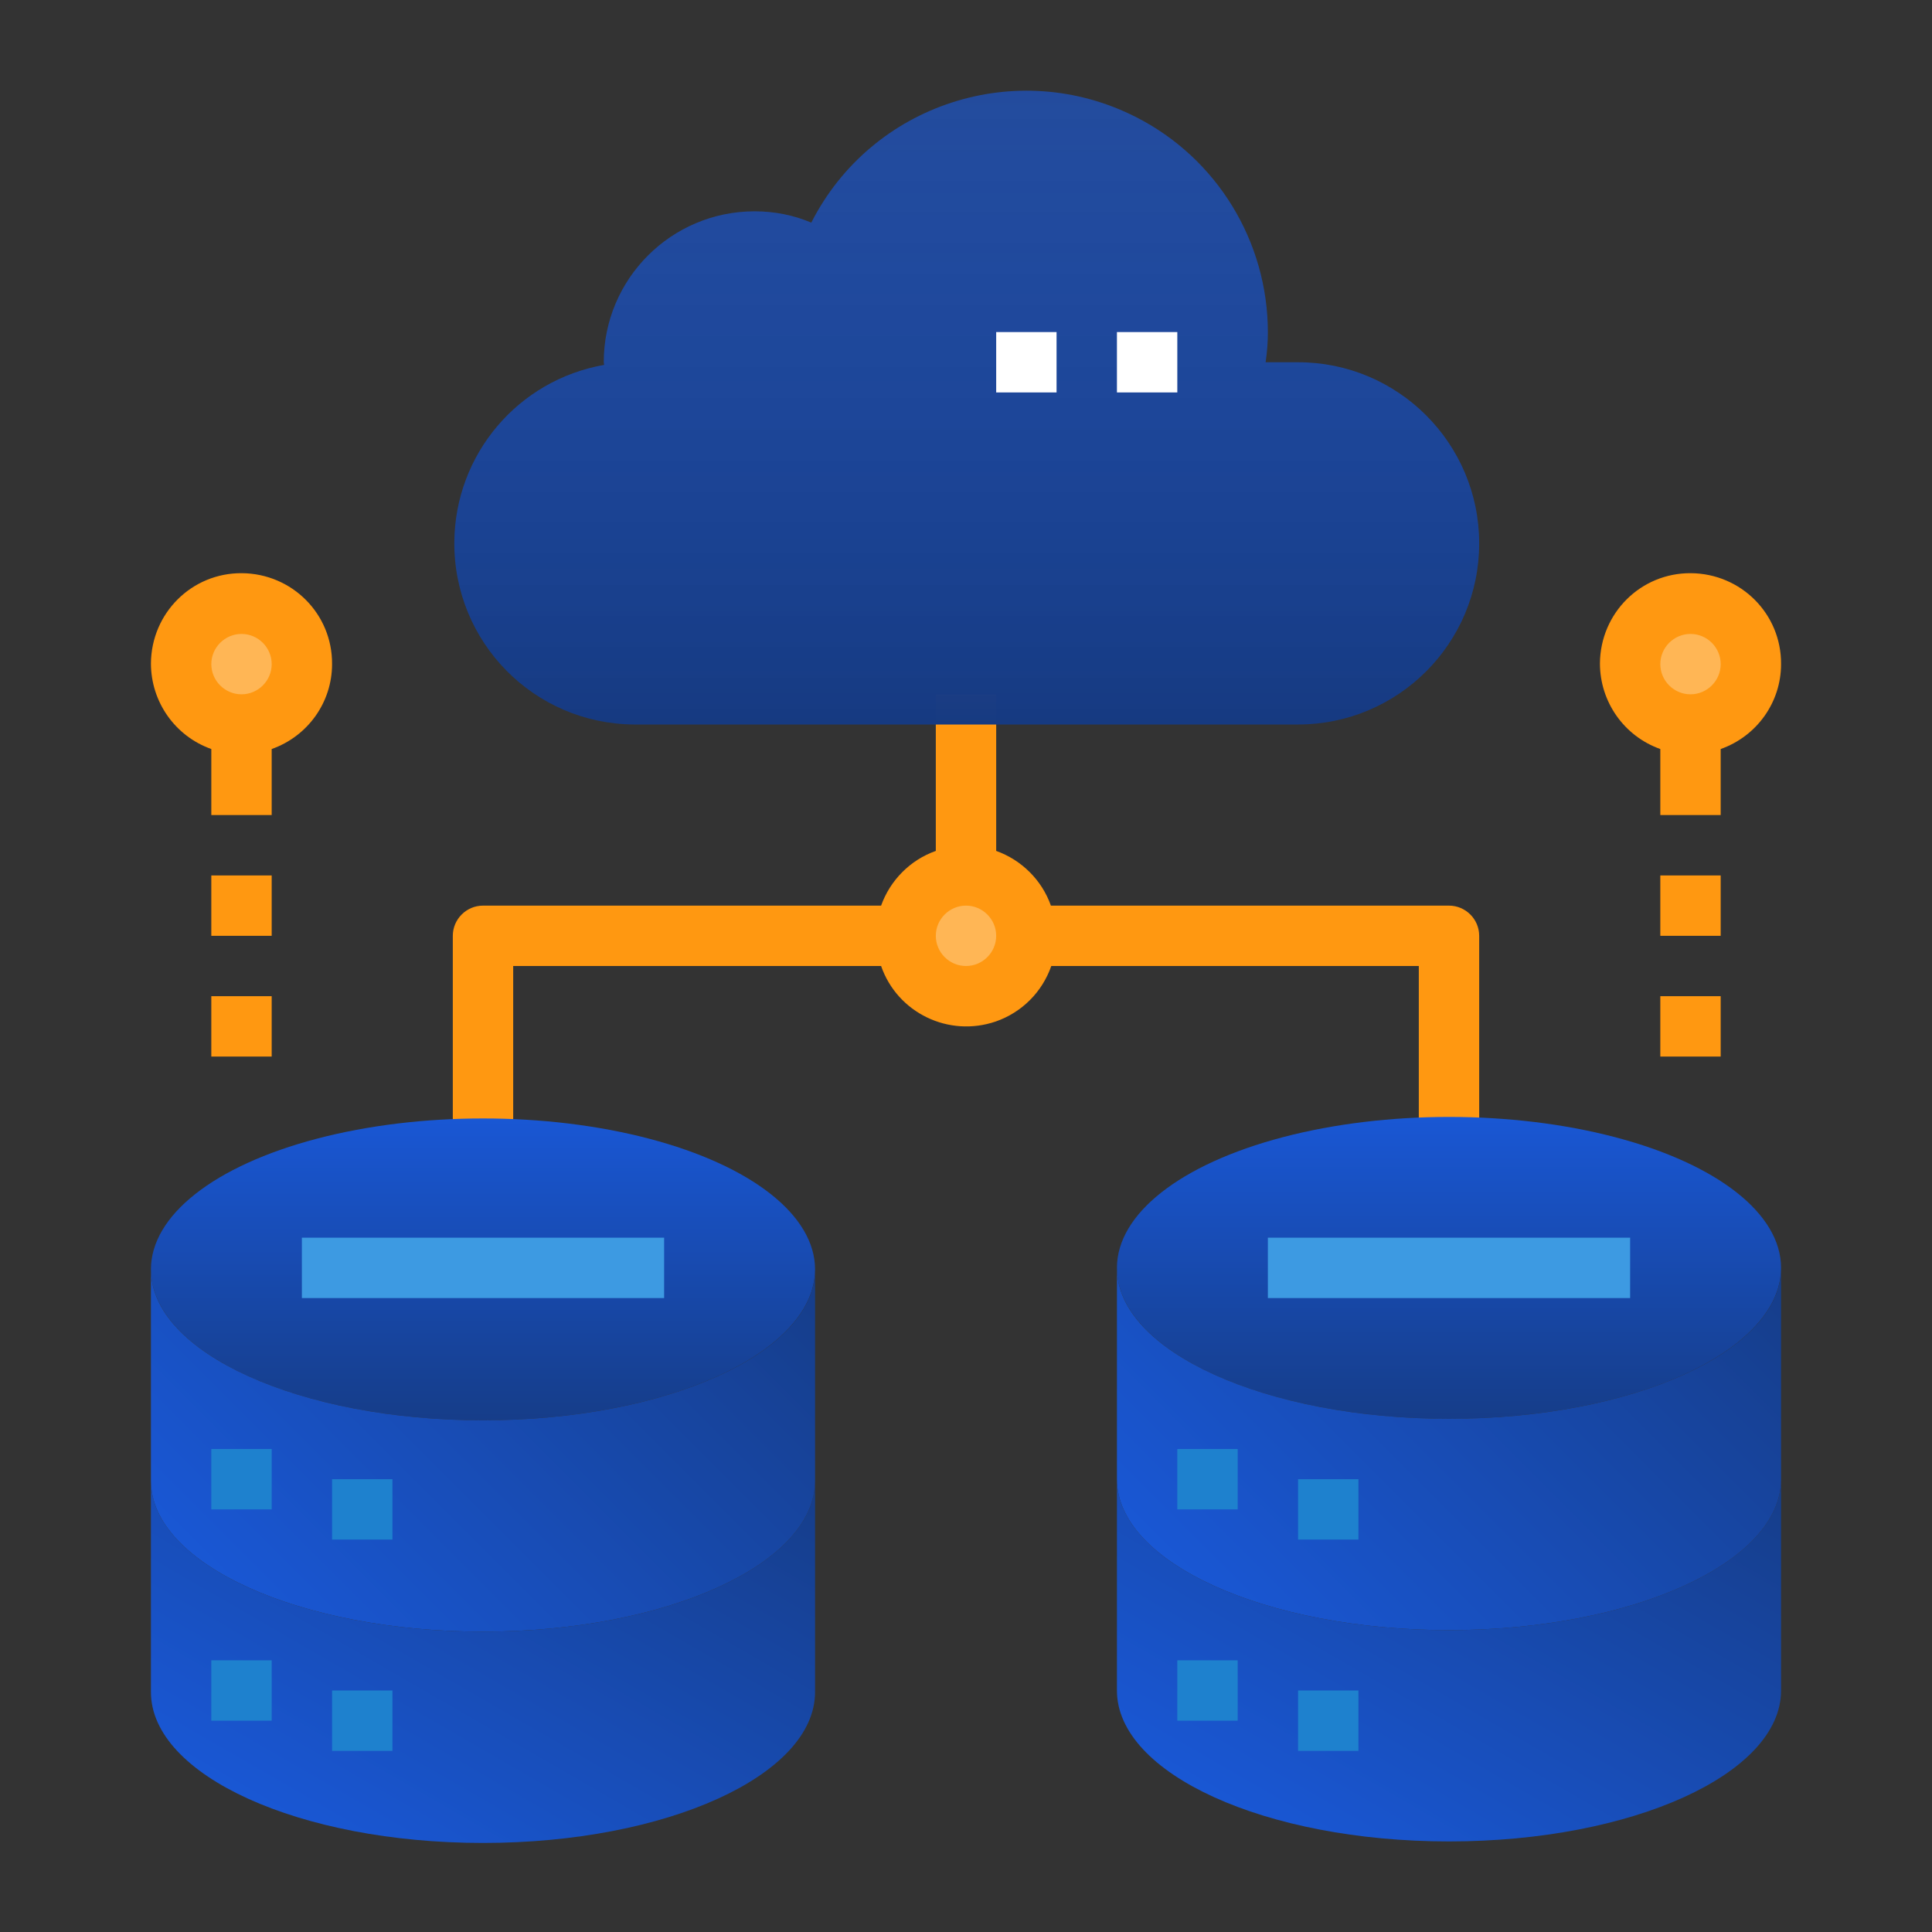 <svg xmlns="http://www.w3.org/2000/svg" xmlns:xlink="http://www.w3.org/1999/xlink" id="Layer_1" x="0px" y="0px" viewBox="0 0 512 512" style="enable-background:new 0 0 512 512;" xml:space="preserve">
<rect x="0" y="0" width="512" height="512" fill="#333333" stroke="none"/>
<style type="text/css">
	.st0{fill:#FFB655;}
	.st1{fill:#FF9811;}
	.st2{fill:url(#SVGID_1_);}
	.st3{fill:url(#SVGID_2_);}
	.st4{fill:url(#SVGID_3_);}
	.st5{fill:url(#SVGID_4_);}
	.st6{fill:url(#SVGID_5_);}
	.st7{fill:url(#SVGID_6_);}
	.st8{fill:url(#SVGID_7_);}
	.st9{fill:#1E81CE;}
	.st10{fill:#3D9AE2;}
	.st11{fill:#FFFFFF;}
</style>
<g>
	<circle class="st0" cx="256" cy="248" r="16"></circle>
	<path class="st1" d="M384,240H278.5c-2.4-6.8-7.8-12.1-14.5-14.5V184h-16v41.5c-6.8,2.4-12.1,7.8-14.5,14.5H128c-4.4,0-8,3.6-8,8   v56h16v-48h97.5c4.3,12.4,17.9,19,30.4,14.7c6.9-2.4,12.3-7.8,14.7-14.7H376v48h16v-56C392,243.6,388.4,240,384,240z M256,256   c-4.4,0-8-3.6-8-8s3.6-8,8-8s8,3.6,8,8S260.4,256,256,256z"></path>
	<g>
		
			<linearGradient id="SVGID_1_" gradientUnits="userSpaceOnUse" x1="88.999" y1="23.448" x2="163.251" y2="152.055" gradientTransform="matrix(1 0 0 -1 0 514)">
			<stop offset="0" style="stop-color:#1957D4"></stop>
			<stop offset="1" style="stop-color:#163D89"></stop>
		</linearGradient>
		<path class="st2" d="M128,488.4c-48.6,0-88-17.9-88-40v-56c0,22.1,39.4,40,88,40s88-17.9,88-40v56    C216,470.5,176.6,488.4,128,488.4z"></path>
		
			<linearGradient id="SVGID_2_" gradientUnits="userSpaceOnUse" x1="128" y1="217.6" x2="128" y2="137.6" gradientTransform="matrix(1 0 0 -1 0 514)">
			<stop offset="0" style="stop-color:#1957D4"></stop>
			<stop offset="1" style="stop-color:#163D89"></stop>
		</linearGradient>
		<ellipse class="st3" cx="128" cy="336.4" rx="88" ry="40"></ellipse>
		
			<linearGradient id="SVGID_3_" gradientUnits="userSpaceOnUse" x1="67.827" y1="85.081" x2="188.173" y2="205.427" gradientTransform="matrix(1 0 0 -1 0 514)">
			<stop offset="0" style="stop-color:#1957D4"></stop>
			<stop offset="1" style="stop-color:#163D89"></stop>
		</linearGradient>
		<path class="st4" d="M40,392.4v-56c0,22.1,39.4,40,88,40s88-17.9,88-40v56c0,22.1-39.4,40-88,40S40,414.5,40,392.4z"></path>
	</g>
	<g>
		
			<linearGradient id="SVGID_4_" gradientUnits="userSpaceOnUse" x1="345" y1="23.848" x2="419.251" y2="152.455" gradientTransform="matrix(1 0 0 -1 0 514)">
			<stop offset="0" style="stop-color:#1957D4"></stop>
			<stop offset="1" style="stop-color:#163D89"></stop>
		</linearGradient>
		<path class="st5" d="M384,488c-48.6,0-88-17.9-88-40v-56c0,22.1,39.4,40,88,40s88-17.9,88-40v56C472,470.1,432.6,488,384,488z"></path>
		
			<linearGradient id="SVGID_5_" gradientUnits="userSpaceOnUse" x1="384" y1="218" x2="384" y2="138" gradientTransform="matrix(1 0 0 -1 0 514)">
			<stop offset="0" style="stop-color:#1957D4"></stop>
			<stop offset="1" style="stop-color:#163D89"></stop>
		</linearGradient>
		<ellipse class="st6" cx="384" cy="336" rx="88" ry="40"></ellipse>
		
			<linearGradient id="SVGID_6_" gradientUnits="userSpaceOnUse" x1="323.827" y1="85.481" x2="444.173" y2="205.827" gradientTransform="matrix(1 0 0 -1 0 514)">
			<stop offset="0" style="stop-color:#1957D4"></stop>
			<stop offset="1" style="stop-color:#163D89"></stop>
		</linearGradient>
		<path class="st7" d="M296,392v-56c0,22.1,39.4,40,88,40s88-17.9,88-40v56c0,22.1-39.4,40-88,40S296,414.1,296,392z"></path>
	</g>
	<circle class="st0" cx="64" cy="176" r="16"></circle>
	<circle class="st0" cx="448" cy="176" r="16"></circle>
	
		<linearGradient id="SVGID_7_" gradientUnits="userSpaceOnUse" x1="256.199" y1="489.963" x2="256.199" y2="322" gradientTransform="matrix(1 0 0 -1 0 514)">
		<stop offset="0" style="stop-color:#195CE4;stop-opacity:0.6"></stop>
		<stop offset="1" style="stop-color:#163A81"></stop>
	</linearGradient>
	<path class="st8" d="M335.4,96h8.6c26.5,0,48,21.5,48,48s-21.5,48-48,48H168c-26.5-0.2-47.8-21.8-47.6-48.4   c0.2-23.2,16.9-42.9,39.7-46.9c0-0.2-0.1-0.5-0.1-0.7c0-22.1,17.9-40,40-40c5.2,0,10.3,1,15,3c16-31.5,54.5-44,86-28   c21.5,10.9,35,33,35,57.1C336,90.7,335.8,93.3,335.4,96z"></path>
	<path class="st9" d="M56,384h16v16H56V384z"></path>
	<path class="st9" d="M88,392h16v16H88V392z"></path>
	<path class="st9" d="M56,440h16v16H56V440z"></path>
	<path class="st9" d="M88,448h16v16H88V448z"></path>
	<path class="st10" d="M80,328h96v16H80V328z"></path>
	<path class="st9" d="M312,384h16v16h-16V384z"></path>
	<path class="st9" d="M344,392h16v16h-16V392z"></path>
	<path class="st9" d="M312,440h16v16h-16V440z"></path>
	<path class="st9" d="M344,448h16v16h-16V448z"></path>
	<path class="st10" d="M336,328h96v16h-96V328z"></path>
	<path class="st11" d="M296,88h16v16h-16V88z"></path>
	<path class="st11" d="M264,88h16v16h-16V88z"></path>
	<g>
		<path class="st1" d="M472,176c0.1-13.3-10.6-24-23.9-24.1s-24,10.6-24.1,23.9c0,10.2,6.4,19.3,16,22.7V216h16v-17.5    C465.6,195.1,472,186.1,472,176z M448,184c-4.4,0-8-3.6-8-8s3.6-8,8-8s8,3.6,8,8S452.4,184,448,184z"></path>
		<path class="st1" d="M440,232h16v16h-16V232z"></path>
		<path class="st1" d="M440,264h16v16h-16V264z"></path>
		<path class="st1" d="M88,176c0.1-13.3-10.6-24-23.9-24.1s-24,10.6-24.1,23.9c0,10.2,6.4,19.3,16,22.7V216h16v-17.5    C81.6,195.1,88,186.1,88,176z M64,184c-4.4,0-8-3.6-8-8s3.6-8,8-8s8,3.6,8,8S68.4,184,64,184z"></path>
		<path class="st1" d="M56,232h16v16H56V232z"></path>
		<path class="st1" d="M56,264h16v16H56V264z"></path>
	</g>
</g>
</svg>